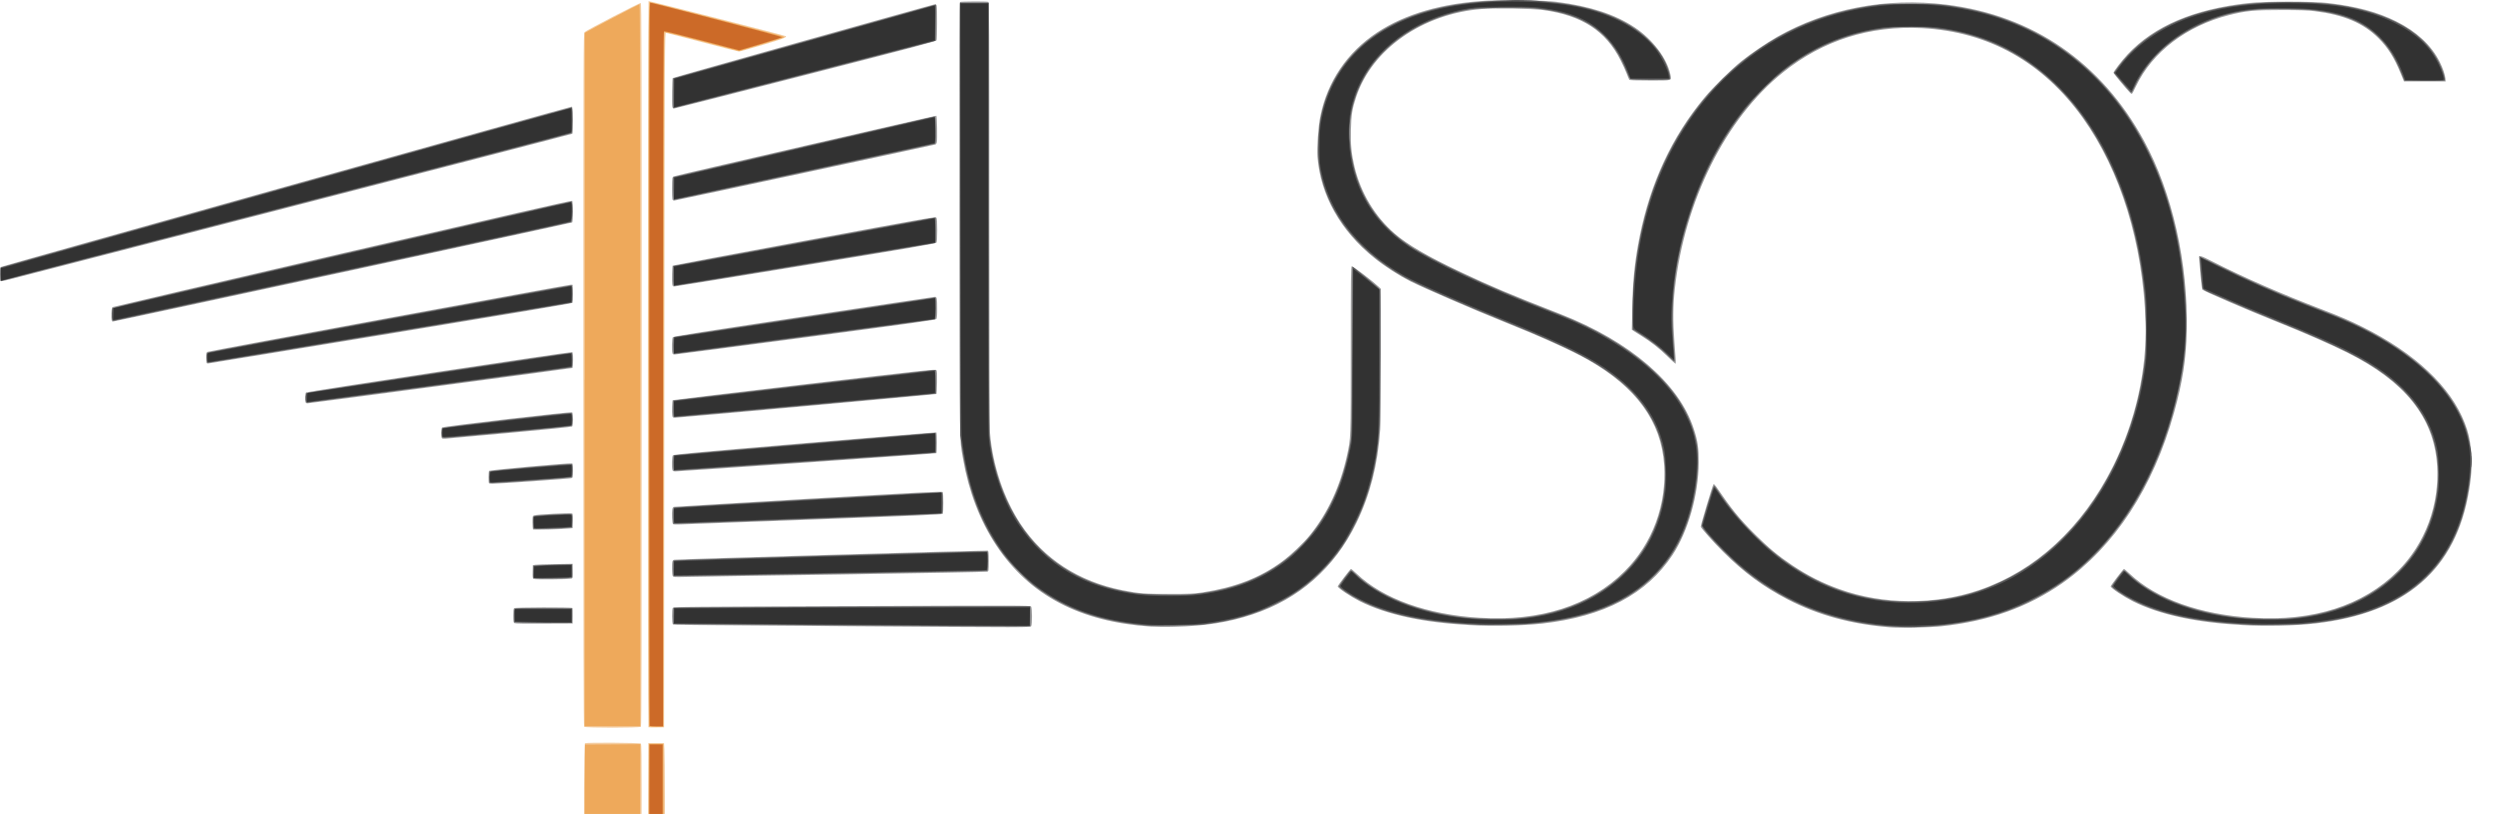 <?xml version="1.0" encoding="utf-8"?>
<!-- Generator: Adobe Illustrator 15.0.0, SVG Export Plug-In  -->
<!DOCTYPE svg PUBLIC "-//W3C//DTD SVG 1.1//EN" "http://www.w3.org/Graphics/SVG/1.1/DTD/svg11.dtd">
<svg version="1.1"
	 xmlns="http://www.w3.org/2000/svg" xmlns:xlink="http://www.w3.org/1999/xlink" xmlns:a="http://ns.adobe.com/AdobeSVGViewerExtensions/3.0/"
	 x="0px" y="0px" width="43px" height="14px" viewBox="0 0 43 14" enable-background="new 0 0 43 14" xml:space="preserve">
<defs>
</defs>
<path fill="#F4CEA3" d="M10.931,14.481c-0.115-0.012-0.87-0.137-0.878-0.145c-0.017-0.018-0.009-1.541,0.008-1.553
	c0.025-0.016,0.947-0.01,0.962,0.006c0.011,0.012,0.014,0.213,0.014,0.838c0,0.453-0.002,0.832-0.007,0.844
	C11.023,14.489,11.014,14.491,10.931,14.481L10.931,14.481z M11.15,14.475c-0.003-0.01-0.004-0.393-0.002-0.855l0.002-0.838h0.136
	h0.136l0.007,0.105c0.004,0.059,0.008,0.424,0.009,0.813c0.001,0.602-0.001,0.707-0.016,0.723c-0.016,0.016-0.121,0.045-0.222,0.061
	C11.169,14.489,11.153,14.485,11.15,14.475L11.15,14.475z M10.047,12.5c-0.011-0.01-0.014-1.354-0.014-5.972
	c0-5.659,0.001-5.958,0.021-5.976c0.042-0.037,0.949-0.508,0.967-0.5c0.015,0.005,0.017,0.741,0.017,6.22
	c0,4.817-0.002,6.218-0.014,6.228C11.003,12.522,10.068,12.522,10.047,12.5L10.047,12.5z M11.152,12.508
	c-0.013-0.014-0.01-12.481,0.003-12.489c0.011-0.006,2.351,0.591,2.363,0.603c0.021,0.021-0.059,0.05-0.396,0.15
	c-0.214,0.063-0.399,0.116-0.411,0.115c-0.013,0-0.294-0.071-0.627-0.159c-0.332-0.087-0.614-0.161-0.626-0.162
	c-0.024-0.004-0.024,0.004-0.03,5.97l-0.005,5.974l-0.131,0.002C11.219,12.514,11.157,12.512,11.152,12.508L11.152,12.508z"/>
<path fill="#EEA95B" d="M10.966,14.475c-0.016-0.006-0.215-0.039-0.443-0.076c-0.227-0.035-0.426-0.068-0.44-0.07l-0.027-0.008
	l0.003-0.758l0.003-0.758l0.476-0.002l0.476-0.004l-0.002,0.838c-0.003,0.553,0.001,0.842,0.008,0.844
	C11.043,14.491,10.996,14.487,10.966,14.475L10.966,14.475z M11.159,13.643l0.003-0.85h0.124h0.124l0.003,0.811l0.003,0.813
	l-0.039,0.012c-0.021,0.006-0.072,0.021-0.112,0.031c-0.04,0.01-0.082,0.021-0.091,0.025C11.158,14.491,11.157,14.395,11.159,13.643
	L11.159,13.643z M11.164,12.497c-0.004-0.006-0.008-2.811-0.008-6.234c0-5.921,0.001-6.227,0.02-6.227
	c0.03,0,2.288,0.582,2.301,0.593c0.006,0.005,0.008,0.013,0.004,0.016s-0.178,0.058-0.387,0.12l-0.381,0.114l-0.638-0.168
	c-0.388-0.102-0.642-0.164-0.649-0.157c-0.006,0.006-0.011,2.361-0.013,5.979l-0.003,5.966L11.291,12.5
	C11.226,12.502,11.168,12.5,11.164,12.497L11.164,12.497z M10.057,6.53V0.568l0.026-0.017c0.057-0.036,0.908-0.48,0.918-0.48
	c0.008,0,0.012,2.106,0.012,6.21v6.211h-0.479h-0.479V6.53L10.057,6.53z"/>
<path fill="#9E9E9F" d="M32.504,10.791c-0.663-0.054-1.231-0.208-1.757-0.481c-0.419-0.217-0.756-0.467-1.109-0.818
	c-0.163-0.162-0.371-0.396-0.385-0.432c-0.006-0.016,0.203-0.715,0.219-0.73c0.008-0.008,0.023,0.006,0.045,0.037
	c0.27,0.395,0.399,0.553,0.671,0.824c0.238,0.237,0.394,0.367,0.639,0.531c0.276,0.184,0.513,0.303,0.81,0.41
	c0.75,0.271,1.64,0.277,2.405,0.017c0.966-0.328,1.772-1.073,2.3-2.124c0.388-0.775,0.588-1.662,0.561-2.487
	c-0.043-1.349-0.43-2.601-1.08-3.51c-0.688-0.959-1.619-1.48-2.758-1.542c-0.902-0.048-1.711,0.208-2.402,0.764
	c-0.98,0.788-1.685,2.2-1.855,3.715c-0.033,0.29-0.035,0.563-0.008,0.919c0.029,0.367,0.029,0.37,0.015,0.37
	c-0.005,0-0.065-0.055-0.133-0.122c-0.136-0.135-0.292-0.257-0.453-0.356c-0.058-0.036-0.12-0.075-0.135-0.085l-0.028-0.021
	l0.008-0.373c0.008-0.476,0.043-0.813,0.127-1.23c0.186-0.922,0.556-1.714,1.111-2.383c0.152-0.183,0.464-0.49,0.643-0.634
	c0.162-0.13,0.43-0.311,0.614-0.417c0.854-0.485,1.875-0.68,2.903-0.554c1.49,0.182,2.67,0.994,3.406,2.343
	c0.49,0.898,0.76,2.1,0.736,3.273c-0.01,0.474-0.071,0.872-0.216,1.393c-0.358,1.293-1.025,2.313-1.926,2.944
	c-0.591,0.413-1.268,0.655-2.074,0.741C33.192,10.795,32.687,10.805,32.504,10.791L32.504,10.791z M14.542,10.771
	c-2.977-0.021-2.958-0.021-2.968-0.032c-0.018-0.018-0.02-0.26-0.002-0.283c0.015-0.02,0.163-0.021,3.082-0.032
	c2.89-0.011,3.068-0.011,3.082,0.009c0.019,0.025,0.021,0.302,0.002,0.335C17.723,10.795,17.76,10.795,14.542,10.771L14.542,10.771z
	 M19.794,10.778c-1.213-0.078-2.088-0.538-2.657-1.395c-0.283-0.425-0.479-0.936-0.575-1.496C16.5,7.526,16.505,7.813,16.5,3.777
	c-0.002-3.004-0.001-3.735,0.012-3.743c0.017-0.01,0.458-0.013,0.486-0.002c0.017,0.006,0.019,0.338,0.019,3.637
	c0,2.186,0.005,3.688,0.011,3.775c0.043,0.55,0.239,1.136,0.526,1.569C17.952,9.61,18.55,10,19.304,10.151
	c0.283,0.057,0.395,0.066,0.809,0.064c0.35,0,0.417-0.003,0.567-0.025c0.572-0.09,0.998-0.255,1.378-0.537
	c0.148-0.11,0.364-0.314,0.475-0.453c0.302-0.373,0.517-0.836,0.634-1.364c0.068-0.309,0.066-0.265,0.066-1.819
	c0-1.261,0.002-1.432,0.018-1.438c0.017-0.006,0.359,0.255,0.465,0.354l0.037,0.036v1.123c0,0.626-0.005,1.2-0.012,1.295
	C23.699,7.995,23.565,8.517,23.328,9c-0.38,0.773-0.981,1.302-1.789,1.57c-0.404,0.135-0.819,0.2-1.337,0.211
	C20.065,10.786,19.882,10.784,19.794,10.778L19.794,10.778z M25.271,10.752c-0.8-0.043-1.425-0.182-1.879-0.408
	c-0.164-0.083-0.384-0.23-0.384-0.258c0-0.016,0.217-0.301,0.229-0.301c0.006,0,0.049,0.036,0.096,0.08
	c0.459,0.435,1.21,0.704,2.116,0.76c1.046,0.064,1.901-0.21,2.493-0.799c0.479-0.476,0.729-1.15,0.68-1.84
	c-0.053-0.739-0.478-1.324-1.306-1.796c-0.28-0.16-0.824-0.406-1.454-0.657c-0.481-0.192-1.366-0.576-1.597-0.691
	c-0.202-0.102-0.446-0.259-0.626-0.404c-0.583-0.466-0.929-1.082-0.98-1.743c-0.011-0.155,0.014-0.521,0.049-0.691
	c0.121-0.602,0.463-1.106,0.98-1.447c0.484-0.319,1.119-0.503,1.885-0.545c0.306-0.017,0.997-0.006,1.193,0.019
	c0.582,0.074,1.012,0.214,1.352,0.441c0.307,0.204,0.555,0.532,0.613,0.811c0.022,0.109,0.046,0.102-0.35,0.102
	c-0.264,0-0.35-0.003-0.359-0.014c-0.006-0.009-0.026-0.055-0.044-0.104c-0.019-0.049-0.064-0.151-0.104-0.228
	c-0.257-0.509-0.663-0.773-1.333-0.866c-0.184-0.026-0.834-0.037-1.056-0.018c-1.019,0.085-1.884,0.69-2.158,1.511
	c-0.068,0.203-0.085,0.307-0.091,0.564c-0.007,0.262,0.01,0.421,0.063,0.644c0.109,0.447,0.351,0.848,0.687,1.141
	c0.22,0.19,0.563,0.392,1.138,0.663c0.523,0.247,0.807,0.368,1.715,0.723c1.2,0.471,2.043,1.196,2.295,1.976
	c0.068,0.206,0.086,0.329,0.085,0.579c-0.003,0.552-0.181,1.18-0.451,1.59c-0.445,0.674-1.175,1.059-2.243,1.181
	C26.173,10.764,25.676,10.776,25.271,10.752L25.271,10.752z M38.566,10.752c-0.8-0.043-1.425-0.182-1.879-0.408
	c-0.164-0.083-0.384-0.23-0.384-0.258c0-0.016,0.217-0.301,0.229-0.301c0.006,0,0.049,0.036,0.096,0.08
	c0.459,0.435,1.21,0.704,2.115,0.76c1.047,0.064,1.902-0.21,2.494-0.799c0.479-0.475,0.729-1.152,0.68-1.837
	c-0.058-0.812-0.553-1.429-1.543-1.924c-0.273-0.137-0.752-0.347-1.189-0.521c-0.514-0.205-1.285-0.538-1.305-0.563
	c-0.006-0.01-0.021-0.127-0.033-0.262c-0.01-0.135-0.021-0.261-0.025-0.278c-0.013-0.061,0.023-0.052,0.241,0.06
	c0.53,0.271,1.179,0.554,1.882,0.823c0.321,0.124,0.465,0.186,0.696,0.301c0.901,0.451,1.513,1.027,1.754,1.651
	c0.062,0.158,0.089,0.275,0.108,0.465c0.021,0.195,0.012,0.42-0.032,0.684c-0.222,1.367-1.091,2.121-2.651,2.3
	C39.468,10.764,38.971,10.776,38.566,10.752L38.566,10.752z M8.848,10.719c-0.017-0.012-0.021-0.031-0.021-0.129
	c0-0.082,0.004-0.12,0.016-0.13c0.019-0.016,0.986-0.019,1.002-0.003c0.006,0.005,0.009,0.068,0.007,0.139L9.85,10.725l-0.49,0.002
	C9.042,10.729,8.861,10.727,8.848,10.719L8.848,10.719z M9.174,9.957C9.162,9.948,9.158,9.917,9.161,9.833l0.003-0.111l0.04-0.008
	c0.021-0.004,0.175-0.01,0.342-0.012L9.85,9.697l0.003,0.12C9.856,9.923,9.854,9.94,9.835,9.95C9.805,9.965,9.195,9.972,9.174,9.957
	L9.174,9.957z M11.571,9.906c-0.014-0.026-0.018-0.202-0.006-0.247c0.004-0.016,0.019-0.029,0.033-0.032
	c0.045-0.01,5.368-0.163,5.389-0.157c0.017,0.008,0.02,0.032,0.02,0.181c0,0.167-0.001,0.172-0.026,0.183
	c-0.015,0.005-1.136,0.026-2.491,0.047c-1.355,0.02-2.563,0.039-2.685,0.043C11.59,9.93,11.583,9.928,11.571,9.906L11.571,9.906z
	 M9.167,9.106C9.163,9.1,9.158,9.045,9.158,8.986c0-0.104,0.002-0.112,0.027-0.122c0.044-0.018,0.639-0.047,0.657-0.033
	c0.011,0.01,0.014,0.047,0.011,0.133L9.85,9.083L9.796,9.089C9.71,9.102,9.177,9.116,9.167,9.106L9.167,9.106z M11.579,9.016
	c-0.01-0.006-0.017-0.045-0.02-0.111c-0.005-0.123,0.004-0.18,0.031-0.188c0.012-0.002,1.054-0.065,2.317-0.139
	c1.973-0.113,2.298-0.13,2.307-0.115c0.014,0.021,0.014,0.354,0.001,0.375c-0.008,0.013-0.438,0.032-2.201,0.097
	c-1.206,0.044-2.243,0.083-2.306,0.085C11.646,9.023,11.588,9.022,11.579,9.016L11.579,9.016z M8.41,8.312
	C8.399,8.301,8.4,8.116,8.412,8.098C8.423,8.083,9.807,7.958,9.839,7.97c0.014,0.005,0.017,0.034,0.017,0.126
	c0,0.111-0.002,0.119-0.027,0.129c-0.024,0.01-1.255,0.096-1.363,0.096C8.439,8.321,8.415,8.317,8.41,8.312L8.41,8.312z
	 M11.565,8.081c-0.014-0.049-0.008-0.228,0.008-0.248c0.012-0.017,0.333-0.047,2.268-0.211c1.24-0.105,2.258-0.188,2.264-0.184
	c0.012,0.012,0.012,0.346,0,0.357c-0.008,0.008-4.367,0.311-4.483,0.313C11.581,8.108,11.571,8.103,11.565,8.081L11.565,8.081z
	 M7.601,7.539C7.581,7.517,7.583,7.37,7.604,7.352c0.026-0.021,2.218-0.275,2.237-0.26c0.021,0.02,0.021,0.227-0.001,0.245
	C9.831,7.345,9.377,7.391,8.768,7.446C8.187,7.498,7.689,7.543,7.663,7.546C7.634,7.549,7.611,7.547,7.601,7.539L7.601,7.539z
	 M11.563,7.145c-0.01-0.051-0.003-0.25,0.009-0.262c0.005-0.004,1.024-0.127,2.264-0.273c2.125-0.249,2.255-0.262,2.27-0.243
	c0.011,0.015,0.014,0.068,0.011,0.212c-0.001,0.104-0.007,0.194-0.011,0.198c-0.008,0.008-4.398,0.406-4.485,0.408
	C11.573,7.186,11.57,7.184,11.563,7.145L11.563,7.145z M5.254,6.918C5.24,6.881,5.246,6.764,5.264,6.75
	c0.02-0.017,4.55-0.704,4.575-0.694c0.014,0.005,0.018,0.032,0.018,0.136c0,0.082-0.004,0.132-0.013,0.138
	C9.83,6.337,5.335,6.938,5.287,6.938C5.272,6.938,5.258,6.93,5.254,6.918L5.254,6.918z M3.553,6.245
	C3.549,6.24,3.545,6.197,3.545,6.149c0-0.079,0.002-0.087,0.026-0.098C3.613,6.034,9.788,4.892,9.82,4.896L9.85,4.899l0.003,0.148
	c0.002,0.081-0.001,0.154-0.007,0.162C9.84,5.219,8.734,5.406,6.717,5.738C5.002,6.021,3.589,6.252,3.58,6.252
	C3.569,6.252,3.558,6.249,3.553,6.245L3.553,6.245z M11.565,6.072C11.551,6.021,11.557,5.82,11.573,5.8
	c0.011-0.015,0.479-0.089,2.248-0.357c1.229-0.186,2.245-0.338,2.259-0.338c0.035,0,0.039,0.026,0.039,0.208
	c0.001,0.105-0.004,0.161-0.014,0.174c-0.012,0.017-0.386,0.069-2.243,0.316c-1.225,0.162-2.241,0.295-2.258,0.295
	C11.581,6.098,11.57,6.091,11.565,6.072L11.565,6.072z M1.92,5.504C1.916,5.49,1.915,5.436,1.917,5.385
	C1.92,5.317,1.925,5.289,1.938,5.281c0.01-0.005,1.789-0.422,3.952-0.925c2.843-0.66,3.939-0.911,3.95-0.902
	c0.021,0.018,0.021,0.356,0,0.373c-0.013,0.01-7.866,1.704-7.9,1.704C1.933,5.531,1.923,5.52,1.92,5.504L1.92,5.504z M11.563,4.888
	c-0.009-0.049-0.003-0.309,0.008-0.32c0.004-0.004,1.023-0.197,2.264-0.427c2.087-0.387,2.257-0.417,2.27-0.398
	c0.011,0.014,0.015,0.078,0.015,0.216c0,0.139-0.004,0.202-0.015,0.216c-0.012,0.015-0.477,0.096-2.242,0.386
	c-1.226,0.201-2.242,0.366-2.26,0.366C11.575,4.928,11.569,4.922,11.563,4.888L11.563,4.888z M0.015,4.837
	C0.004,4.833,0,4.799,0,4.716c0-0.107,0.001-0.115,0.026-0.128c0.044-0.021,9.784-2.757,9.805-2.753
	c0.017,0.002,0.02,0.033,0.022,0.229c0.003,0.171,0,0.229-0.011,0.238c-0.009,0.006-2.15,0.563-4.761,1.236
	C2.472,4.211,0.268,4.78,0.184,4.802C0.098,4.825,0.023,4.839,0.015,4.837L0.015,4.837z M11.565,3.425
	c-0.009-0.034-0.009-0.326,0-0.36c0.003-0.014,0.013-0.028,0.021-0.031c0.053-0.021,4.512-1.049,4.519-1.043
	c0.012,0.011,0.019,0.401,0.009,0.452c-0.003,0.021-0.016,0.041-0.026,0.044c-0.045,0.014-4.472,0.964-4.492,0.964
	C11.582,3.452,11.569,3.44,11.565,3.425L11.565,3.425z M11.563,1.83c-0.009-0.05-0.002-0.478,0.008-0.487
	c0.011-0.011,4.488-1.271,4.514-1.271c0.011,0,0.023,0.012,0.026,0.026c0.011,0.039,0.008,0.566-0.002,0.594
	c-0.008,0.019-0.352,0.111-2.254,0.599c-1.234,0.317-2.253,0.577-2.265,0.577C11.577,1.868,11.568,1.855,11.563,1.83L11.563,1.83z
	 M36.64,1.599c-0.066-0.066-0.289-0.334-0.288-0.347c0-0.025,0.143-0.21,0.242-0.316c0.462-0.492,1.144-0.781,2.085-0.884
	c0.281-0.031,1.108-0.031,1.365,0c0.496,0.059,0.844,0.153,1.17,0.315c0.352,0.175,0.607,0.412,0.75,0.697
	c0.055,0.108,0.094,0.226,0.099,0.29l0.003,0.047h-0.36h-0.358l-0.056-0.136c-0.11-0.271-0.222-0.448-0.384-0.609
	c-0.262-0.26-0.594-0.4-1.094-0.463c-0.122-0.015-0.256-0.02-0.573-0.02c-0.476,0-0.606,0.013-0.899,0.087
	c-0.734,0.186-1.32,0.635-1.602,1.222c-0.032,0.068-0.063,0.127-0.069,0.13C36.665,1.617,36.651,1.611,36.64,1.599L36.64,1.599z"/>
<path fill="#CC6A28" d="M11.17,13.635l0.003-0.83h0.112h0.112v0.803v0.805l-0.095,0.025c-0.051,0.014-0.104,0.025-0.115,0.025
	C11.168,14.465,11.167,14.42,11.17,13.635L11.17,13.635z M11.176,12.485c-0.004-0.006-0.008-2.805-0.008-6.223
	c0-4.963,0.003-6.214,0.015-6.215c0.036,0,2.277,0.585,2.269,0.593c-0.005,0.004-0.173,0.057-0.374,0.117l-0.364,0.108l-0.636-0.167
	c-0.35-0.093-0.646-0.165-0.655-0.161c-0.016,0.006-0.018,0.623-0.018,5.981v5.975h-0.111C11.233,12.493,11.18,12.489,11.176,12.485
	L11.176,12.485z"/>
<path fill="#575758" d="M32.563,10.777c-0.818-0.045-1.574-0.292-2.223-0.724c-0.256-0.172-0.447-0.33-0.697-0.58
	c-0.23-0.23-0.371-0.396-0.371-0.434c0.001-0.043,0.194-0.676,0.209-0.68c0.006-0.004,0.04,0.038,0.074,0.092
	c0.328,0.498,0.805,0.982,1.272,1.29c0.66,0.435,1.344,0.63,2.132,0.607c0.572-0.017,1.02-0.124,1.518-0.368
	c0.8-0.392,1.461-1.089,1.905-2.011c0.272-0.565,0.438-1.145,0.515-1.795c0.023-0.197,0.02-0.847-0.007-1.105
	c-0.087-0.868-0.288-1.616-0.622-2.31c-0.613-1.279-1.59-2.061-2.807-2.25c-0.979-0.151-1.9,0.061-2.66,0.611
	c-0.76,0.553-1.375,1.459-1.728,2.544c-0.261,0.799-0.349,1.485-0.289,2.251c0.013,0.162,0.021,0.299,0.019,0.303
	s-0.049-0.036-0.102-0.089c-0.152-0.152-0.329-0.286-0.578-0.439l-0.039-0.024L28.081,5.46c-0.014-0.747,0.128-1.589,0.38-2.269
	c0.352-0.951,0.95-1.747,1.729-2.302c0.618-0.439,1.33-0.708,2.143-0.808c0.08-0.01,0.269-0.015,0.531-0.015
	c0.436,0,0.561,0.011,0.898,0.072c1.26,0.23,2.295,0.952,2.973,2.071c0.445,0.736,0.723,1.616,0.826,2.613
	c0.082,0.797,0.046,1.354-0.136,2.089c-0.321,1.303-0.976,2.369-1.862,3.033c-0.242,0.182-0.545,0.356-0.832,0.48
	c-0.458,0.199-1.023,0.322-1.619,0.354C32.86,10.792,32.81,10.792,32.563,10.777L32.563,10.777z M14.341,10.754
	c-1.515-0.012-2.755-0.021-2.757-0.021c-0.001-0.001-0.001-0.064,0-0.141l0.003-0.139l1.223-0.008
	c0.673-0.004,2.053-0.01,3.066-0.012l1.844-0.004v0.17v0.172l-0.313,0.002C17.235,10.774,15.855,10.766,14.341,10.754L14.341,10.754
	z M19.723,10.759c-0.8-0.071-1.386-0.275-1.907-0.665c-0.162-0.121-0.427-0.39-0.559-0.564c-0.377-0.504-0.603-1.093-0.715-1.865
	l-0.026-0.178l-0.003-3.72l-0.003-3.719h0.248h0.249V3.71c0,2.498,0.003,3.7,0.012,3.784c0.092,0.905,0.503,1.699,1.117,2.161
	c0.39,0.294,0.836,0.469,1.399,0.55c0.182,0.026,0.765,0.037,0.968,0.018c0.792-0.074,1.415-0.353,1.893-0.848
	c0.43-0.445,0.709-1.04,0.834-1.775c0.019-0.113,0.021-0.26,0.027-1.57l0.006-1.444l0.232,0.186c0.128,0.103,0.235,0.197,0.24,0.21
	c0.01,0.04,0.006,2.099-0.006,2.325c-0.033,0.63-0.164,1.169-0.4,1.658c-0.167,0.345-0.33,0.583-0.574,0.831
	c-0.25,0.258-0.49,0.432-0.816,0.593c-0.365,0.181-0.739,0.287-1.231,0.351C20.575,10.756,19.854,10.771,19.723,10.759
	L19.723,10.759z M25.467,10.749c-0.974-0.047-1.581-0.172-2.091-0.432c-0.155-0.078-0.344-0.207-0.344-0.232
	c0-0.018,0.184-0.268,0.203-0.273c0.007-0.003,0.039,0.021,0.073,0.055c0.411,0.398,1.102,0.672,1.916,0.759
	c0.2,0.021,0.671,0.028,0.858,0.013c0.89-0.074,1.61-0.432,2.074-1.029c0.457-0.585,0.61-1.437,0.383-2.117
	c-0.105-0.314-0.329-0.642-0.601-0.879c-0.417-0.365-0.89-0.614-2.07-1.092c-0.724-0.292-1.498-0.633-1.707-0.751
	c-0.88-0.492-1.41-1.22-1.483-2.039c-0.014-0.16,0-0.482,0.029-0.649c0.039-0.234,0.112-0.456,0.218-0.66
	c0.393-0.76,1.183-1.23,2.299-1.367c0.39-0.048,0.963-0.068,1.206-0.043c0.071,0.008,0.209,0.022,0.307,0.032
	c0.699,0.072,1.256,0.292,1.604,0.628c0.17,0.165,0.271,0.309,0.336,0.481c0.043,0.119,0.059,0.196,0.039,0.208
	c-0.027,0.017-0.652,0.013-0.674-0.004c-0.012-0.008-0.034-0.054-0.052-0.103c-0.019-0.049-0.06-0.142-0.093-0.208
	c-0.279-0.563-0.74-0.837-1.518-0.905c-0.225-0.02-0.94-0.008-1.096,0.018c-0.742,0.122-1.381,0.503-1.739,1.037
	c-0.236,0.354-0.354,0.771-0.331,1.18c0.048,0.811,0.389,1.423,1.029,1.85c0.393,0.26,1.4,0.729,2.364,1.099
	c0.356,0.138,0.476,0.188,0.698,0.296c0.707,0.346,1.27,0.801,1.58,1.275c0.141,0.217,0.24,0.454,0.293,0.704
	c0.07,0.329,0.007,0.902-0.15,1.363c-0.125,0.367-0.294,0.646-0.547,0.91c-0.488,0.503-1.173,0.773-2.174,0.857
	C26.151,10.745,25.616,10.754,25.467,10.749L25.467,10.749z M38.762,10.749c-0.974-0.047-1.581-0.172-2.091-0.432
	c-0.155-0.078-0.344-0.207-0.344-0.232c0-0.018,0.184-0.268,0.203-0.273c0.007-0.003,0.039,0.021,0.073,0.055
	c0.411,0.398,1.102,0.672,1.916,0.759c0.2,0.021,0.671,0.028,0.858,0.013c0.89-0.074,1.61-0.432,2.074-1.029
	c0.457-0.585,0.61-1.437,0.383-2.117c-0.105-0.314-0.329-0.642-0.601-0.879c-0.417-0.365-0.891-0.615-2.07-1.092
	c-0.372-0.151-0.595-0.245-1.163-0.492c-0.066-0.029-0.107-0.054-0.113-0.069c-0.011-0.029-0.055-0.536-0.047-0.543
	c0.004-0.002,0.141,0.063,0.307,0.146c0.48,0.238,0.999,0.469,1.513,0.669c0.146,0.058,0.353,0.138,0.46,0.18
	c0.936,0.367,1.683,0.907,2.059,1.486c0.091,0.14,0.164,0.28,0.215,0.42c0.037,0.099,0.055,0.172,0.104,0.407
	c0.033,0.156-0.006,0.576-0.086,0.927c-0.17,0.751-0.573,1.307-1.197,1.652c-0.424,0.235-0.943,0.373-1.611,0.429
	C39.446,10.745,38.911,10.754,38.762,10.749L38.762,10.749z M8.97,10.708l-0.125-0.006l-0.003-0.107
	c-0.002-0.081,0.001-0.111,0.013-0.121c0.013-0.011,0.146-0.014,0.5-0.011l0.483,0.003v0.124v0.124l-0.373,0.001
	C9.261,10.714,9.038,10.711,8.97,10.708L8.97,10.708z M9.175,9.935C9.172,9.926,9.171,9.877,9.172,9.827l0.004-0.095l0.083-0.007
	C9.305,9.721,9.454,9.716,9.59,9.713l0.249-0.004v0.111v0.112L9.773,9.942C9.737,9.945,9.59,9.95,9.445,9.95
	C9.234,9.952,9.181,9.948,9.175,9.935L9.175,9.935z M11.586,9.905c-0.002-0.002-0.004-0.063-0.004-0.133V9.645l0.038-0.006
	c0.066-0.01,5.351-0.162,5.362-0.154C17,9.496,16.997,9.805,16.98,9.817c-0.008,0.005-1.113,0.025-2.455,0.047
	C11.417,9.913,11.592,9.911,11.586,9.905L11.586,9.905z M9.179,9.093C9.174,9.088,9.171,9.04,9.171,8.986
	c0-0.093,0.001-0.099,0.026-0.108C9.232,8.864,9.8,8.834,9.826,8.844C9.842,8.85,9.844,8.869,9.842,8.961L9.838,9.071L9.738,9.079
	C9.547,9.092,9.188,9.102,9.179,9.093L9.179,9.093z M11.582,8.87c0-0.131,0.001-0.136,0.026-0.141
	c0.014-0.003,1.052-0.064,2.307-0.137c1.838-0.105,2.281-0.129,2.289-0.116c0.013,0.02,0.013,0.329,0,0.349
	c-0.007,0.012-0.547,0.035-2.247,0.098c-1.231,0.046-2.269,0.083-2.307,0.083h-0.068V8.87L11.582,8.87z M8.422,8.301
	c-0.011-0.012-0.01-0.172,0.001-0.19c0.009-0.015,1.392-0.138,1.411-0.126C9.85,7.995,9.846,8.2,9.831,8.208
	C9.819,8.216,8.564,8.307,8.466,8.307C8.447,8.309,8.426,8.305,8.422,8.301L8.422,8.301z M11.582,7.965
	c0-0.094,0.003-0.132,0.014-0.135c0.012-0.005,4.462-0.385,4.491-0.385c0.005,0,0.009,0.076,0.009,0.17v0.17l-0.08,0.008
	c-0.072,0.006-4.397,0.303-4.423,0.303C11.586,8.096,11.582,8.04,11.582,7.965L11.582,7.965z M7.606,7.52
	c-0.011-0.01-0.01-0.136,0.001-0.153C7.621,7.348,9.809,7.09,9.829,7.106c0.01,0.008,0.015,0.045,0.015,0.109
	c0,0.063-0.005,0.102-0.015,0.109C9.817,7.335,7.747,7.529,7.651,7.529C7.631,7.529,7.611,7.526,7.606,7.52L7.606,7.52z
	 M11.582,7.032V6.891l0.038-0.006c0.041-0.008,4.374-0.513,4.434-0.518l0.036-0.003l0.003,0.203l0.004,0.202l-0.063,0.007
	c-0.094,0.011-4.4,0.398-4.428,0.398C11.583,7.174,11.582,7.168,11.582,7.032L11.582,7.032z M5.266,6.907
	C5.252,6.873,5.258,6.775,5.274,6.762C5.293,6.747,9.818,6.06,9.833,6.07c0.014,0.009,0.014,0.238,0,0.247
	C9.824,6.322,5.314,6.925,5.281,6.926C5.276,6.926,5.27,6.917,5.266,6.907L5.266,6.907z M3.565,6.232
	C3.56,6.229,3.557,6.19,3.557,6.149c0-0.066,0.003-0.076,0.027-0.086C3.627,6.045,9.81,4.902,9.828,4.91
	c0.013,0.005,0.017,0.037,0.017,0.148c0,0.078-0.005,0.145-0.011,0.148C9.826,5.21,3.598,6.24,3.576,6.24
	C3.575,6.24,3.569,6.236,3.565,6.232L3.565,6.232z M11.582,5.945c0-0.104,0.003-0.144,0.014-0.148
	c0.015-0.005,4.469-0.679,4.488-0.679c0.019,0,0.015,0.365-0.003,0.373c-0.015,0.006-4.456,0.596-4.484,0.596
	C11.585,6.086,11.582,6.054,11.582,5.945L11.582,5.945z M1.934,5.501C1.92,5.465,1.925,5.31,1.941,5.298
	c0.023-0.019,7.864-1.838,7.886-1.83c0.026,0.01,0.021,0.336-0.006,0.352c-0.01,0.005-1.774,0.387-3.922,0.849
	S1.982,5.511,1.968,5.515C1.95,5.52,1.939,5.515,1.934,5.501L1.934,5.501z M11.582,4.747V4.576l0.032-0.006
	c0.056-0.013,4.416-0.82,4.447-0.824l0.029-0.004l0.003,0.216c0.003,0.167,0,0.217-0.011,0.221c-0.02,0.007-4.459,0.738-4.483,0.738
	C11.584,4.917,11.582,4.888,11.582,4.747L11.582,4.747z M0.011,4.717V4.603l4.905-1.38c2.698-0.759,4.91-1.376,4.917-1.373
	c0.018,0.011,0.015,0.425-0.004,0.44c-0.008,0.006-2.142,0.56-4.742,1.231s-4.806,1.24-4.901,1.266L0.011,4.833V4.717L0.011,4.717z
	 M11.582,3.245V3.05l0.044-0.012c0.064-0.017,4.412-1.027,4.44-1.032c0.022-0.003,0.023,0.004,0.026,0.229
	c0.003,0.214,0.002,0.233-0.018,0.239c-0.029,0.009-4.471,0.964-4.483,0.964C11.586,3.439,11.582,3.353,11.582,3.245L11.582,3.245z
	 M11.582,1.604V1.349l0.038-0.011c0.047-0.015,4.397-1.237,4.444-1.249l0.032-0.008l-0.003,0.31l-0.003,0.311l-2.221,0.571
	c-1.222,0.314-2.236,0.574-2.255,0.578l-0.032,0.007V1.604L11.582,1.604z M36.574,1.504c-0.042-0.051-0.108-0.127-0.146-0.171
	l-0.067-0.08l0.069-0.097c0.038-0.052,0.114-0.144,0.169-0.203c0.605-0.643,1.564-0.943,2.926-0.915
	c0.461,0.01,0.782,0.048,1.111,0.133c0.659,0.169,1.104,0.476,1.317,0.909c0.059,0.118,0.112,0.287,0.095,0.305
	c-0.004,0.005-0.162,0.007-0.35,0.006l-0.341-0.003l-0.055-0.136c-0.108-0.267-0.22-0.446-0.378-0.603
	c-0.268-0.268-0.602-0.409-1.123-0.473c-0.158-0.02-0.763-0.029-0.957-0.014c-0.403,0.031-0.705,0.113-1.059,0.286
	c-0.492,0.241-0.854,0.593-1.066,1.037c-0.027,0.06-0.055,0.109-0.06,0.109S36.618,1.554,36.574,1.504L36.574,1.504z"/>
<path fill="#323232" d="M14.684,10.743c-1.567-0.012-2.903-0.021-2.97-0.022l-0.121-0.001l0.003-0.127l0.003-0.127l1.625-0.008
	c0.893-0.003,2.27-0.008,3.058-0.008l1.433-0.002l-0.002,0.156l-0.004,0.156l-0.088,0.002C17.571,10.762,16.25,10.754,14.684,10.743
	L14.684,10.743z M32.464,10.754c-1.018-0.09-1.858-0.443-2.602-1.096c-0.225-0.197-0.586-0.59-0.574-0.623
	c0.002-0.006,0.046-0.154,0.098-0.328c0.051-0.174,0.096-0.316,0.1-0.316s0.049,0.061,0.1,0.136
	c0.157,0.231,0.334,0.441,0.573,0.681c0.255,0.254,0.407,0.382,0.657,0.548c0.271,0.181,0.498,0.296,0.791,0.402
	c0.86,0.312,1.875,0.28,2.724-0.083c0.956-0.409,1.771-1.303,2.222-2.438c0.17-0.429,0.277-0.839,0.346-1.311
	c0.023-0.168,0.027-0.232,0.027-0.653c0-0.488-0.007-0.592-0.061-0.969c-0.102-0.715-0.293-1.363-0.577-1.956
	c-0.454-0.947-1.155-1.664-1.969-2.013c-0.27-0.115-0.579-0.201-0.909-0.253c-0.138-0.021-0.214-0.025-0.538-0.025
	c-0.251,0-0.415,0.005-0.485,0.015c-0.672,0.097-1.221,0.332-1.736,0.742c-0.164,0.13-0.501,0.468-0.635,0.634
	c-0.43,0.539-0.73,1.11-0.965,1.831c-0.167,0.513-0.268,1.039-0.299,1.57c-0.012,0.197-0.012,0.273,0.006,0.514
	c0.011,0.156,0.023,0.314,0.027,0.354l0.008,0.071l-0.115-0.109c-0.137-0.128-0.291-0.248-0.438-0.338
	c-0.157-0.096-0.147-0.082-0.147-0.229c0-0.185,0.021-0.572,0.042-0.783c0.155-1.587,0.866-2.934,1.984-3.762
	c1.052-0.779,2.386-1.063,3.724-0.794c1.219,0.245,2.216,0.954,2.875,2.043c0.527,0.87,0.808,1.889,0.864,3.133
	c0.022,0.468-0.017,0.874-0.13,1.385c-0.256,1.15-0.782,2.157-1.484,2.84c-0.34,0.33-0.645,0.543-1.083,0.756
	c-0.437,0.213-0.886,0.34-1.418,0.403C33.231,10.76,32.671,10.772,32.464,10.754L32.464,10.754z M19.747,10.743
	c-0.633-0.049-1.154-0.197-1.602-0.455c-0.523-0.301-0.903-0.713-1.191-1.29c-0.209-0.419-0.335-0.865-0.407-1.438
	c-0.017-0.139-0.02-0.516-0.023-3.828L16.52,0.06h0.237h0.237l0,3.708c0,3.612,0,3.712,0.023,3.87c0.071,0.5,0.263,1.03,0.503,1.386
	c0.473,0.703,1.129,1.086,2.067,1.207c0.231,0.03,0.818,0.03,1.04,0c0.639-0.087,1.125-0.282,1.537-0.614
	c0.137-0.109,0.365-0.35,0.472-0.49c0.295-0.398,0.488-0.865,0.6-1.449c0.027-0.143,0.027-0.143,0.033-1.599l0.006-1.456
	l0.223,0.177l0.221,0.177v1.155c0,1.25-0.005,1.386-0.065,1.737c-0.039,0.225-0.12,0.54-0.188,0.73
	c-0.072,0.206-0.254,0.57-0.369,0.744c-0.239,0.364-0.531,0.651-0.887,0.877c-0.13,0.082-0.445,0.236-0.595,0.291
	c-0.268,0.099-0.63,0.18-0.968,0.215C20.439,10.747,19.935,10.756,19.747,10.743L19.747,10.743z M25.224,10.717
	c-0.943-0.057-1.652-0.252-2.106-0.581c-0.037-0.026-0.061-0.052-0.057-0.062c0.01-0.025,0.173-0.242,0.183-0.242
	c0.005,0,0.027,0.02,0.051,0.043c0.164,0.173,0.492,0.378,0.797,0.498c0.433,0.172,0.869,0.26,1.426,0.287
	c0.877,0.043,1.616-0.151,2.177-0.572c0.552-0.414,0.874-0.979,0.954-1.666c0.02-0.17,0.006-0.55-0.023-0.695
	c-0.105-0.512-0.391-0.932-0.885-1.303c-0.363-0.273-0.836-0.508-1.848-0.917c-0.732-0.296-1.516-0.641-1.729-0.761
	c-0.297-0.167-0.54-0.348-0.757-0.567c-0.352-0.353-0.579-0.763-0.678-1.223C22.7,2.82,22.696,2.784,22.696,2.542
	c0-0.294,0.014-0.416,0.066-0.631c0.137-0.542,0.455-0.994,0.924-1.309c0.611-0.409,1.439-0.598,2.52-0.573
	c0.705,0.017,1.229,0.123,1.66,0.339c0.254,0.127,0.475,0.299,0.607,0.473c0.108,0.141,0.23,0.395,0.23,0.481l0.002,0.027h-0.33
	h-0.329l-0.039-0.103c-0.097-0.257-0.229-0.468-0.401-0.642c-0.266-0.265-0.58-0.4-1.094-0.469c-0.123-0.016-0.241-0.021-0.604-0.02
	c-0.488,0-0.626,0.012-0.896,0.082c-0.836,0.212-1.483,0.761-1.715,1.454c-0.066,0.197-0.088,0.327-0.097,0.561
	c-0.027,0.849,0.337,1.569,1.024,2.026c0.407,0.271,1.377,0.723,2.357,1.099c0.484,0.186,0.756,0.312,1.064,0.492
	c0.67,0.392,1.11,0.819,1.354,1.316c0.088,0.177,0.137,0.325,0.167,0.509c0.044,0.257,0.017,0.639-0.074,1.016
	c-0.163,0.674-0.499,1.174-1.018,1.516c-0.463,0.305-1.076,0.481-1.851,0.535C26.021,10.733,25.458,10.733,25.224,10.717
	L25.224,10.717z M38.519,10.717c-0.943-0.057-1.652-0.252-2.106-0.581c-0.038-0.026-0.061-0.052-0.058-0.062
	c0.01-0.025,0.174-0.242,0.184-0.242c0.005,0,0.027,0.02,0.051,0.043c0.164,0.173,0.492,0.378,0.797,0.498
	c0.433,0.172,0.869,0.26,1.426,0.287c0.877,0.043,1.616-0.151,2.177-0.572c0.552-0.414,0.874-0.979,0.954-1.666
	c0.02-0.17,0.006-0.55-0.023-0.695c-0.105-0.512-0.391-0.932-0.885-1.303c-0.363-0.273-0.836-0.508-1.848-0.917
	c-0.405-0.164-0.732-0.302-1.116-0.472c-0.091-0.04-0.166-0.074-0.167-0.075c-0.002,0-0.01-0.103-0.021-0.227
	c-0.01-0.124-0.021-0.24-0.024-0.261l-0.006-0.036l0.287,0.143c0.466,0.232,0.989,0.463,1.497,0.663
	c0.146,0.057,0.354,0.137,0.46,0.179c0.938,0.368,1.666,0.887,2.052,1.463c0.162,0.241,0.27,0.507,0.315,0.769
	c0.044,0.257,0.017,0.639-0.074,1.016c-0.163,0.674-0.499,1.174-1.018,1.516c-0.463,0.305-1.076,0.481-1.851,0.535
	C39.316,10.733,38.753,10.733,38.519,10.717L38.519,10.717z M9.135,10.696L8.857,10.69v-0.107v-0.105h0.485h0.485v0.112v0.112H9.619
	C9.506,10.702,9.288,10.7,9.135,10.696L9.135,10.696z M9.185,9.842l0.003-0.098l0.118-0.008c0.066-0.004,0.209-0.01,0.319-0.012
	l0.201-0.004v0.1v0.102L9.69,9.928c-0.074,0.004-0.22,0.009-0.322,0.01L9.181,9.94L9.185,9.842L9.185,9.842z M11.593,9.774
	c0-0.064,0.001-0.119,0.002-0.119c0.022-0.005,5.37-0.161,5.377-0.158c0.013,0.01,0.011,0.299-0.003,0.307
	c-0.01,0.006-4.847,0.088-5.233,0.088h-0.144V9.774L11.593,9.774z M9.19,9.08C9.186,9.077,9.182,9.032,9.182,8.981V8.89L9.25,8.883
	c0.142-0.015,0.547-0.034,0.564-0.027C9.83,8.862,9.833,8.881,9.83,8.961L9.827,9.059L9.679,9.067
	C9.354,9.083,9.197,9.088,9.19,9.08L9.19,9.08z M11.593,8.871V8.748l0.05-0.007c0.027-0.003,1.028-0.063,2.225-0.131
	c1.196-0.068,2.208-0.127,2.248-0.131l0.074-0.008V8.65v0.179h-0.034c-0.019,0-1.04,0.037-2.269,0.082
	c-1.23,0.046-2.25,0.083-2.266,0.083C11.593,8.994,11.593,8.994,11.593,8.871L11.593,8.871z M8.434,8.288
	C8.419,8.274,8.425,8.12,8.44,8.114c0.024-0.009,1.373-0.121,1.383-0.116c0.014,0.008,0.01,0.19-0.004,0.198
	C9.813,8.201,9.506,8.225,9.137,8.25C8.369,8.302,8.444,8.299,8.434,8.288L8.434,8.288z M42.501,7.936
	c0-0.091,0.002-0.127,0.004-0.08c0.002,0.049,0.002,0.123,0,0.166C42.503,8.066,42.501,8.027,42.501,7.936L42.501,7.936z
	 M11.593,7.965c0-0.085,0.004-0.12,0.015-0.123c0.008-0.004,0.993-0.088,2.189-0.189c1.196-0.102,2.2-0.188,2.23-0.19l0.057-0.007
	v0.16c0,0.088-0.002,0.161-0.005,0.161c-0.02,0-4.354,0.295-4.412,0.3l-0.073,0.008V7.965L11.593,7.965z M7.619,7.508
	C7.604,7.495,7.61,7.375,7.625,7.37c0.036-0.013,2.173-0.257,2.189-0.25c0.014,0.005,0.018,0.026,0.018,0.093
	c0,0.047-0.003,0.091-0.009,0.099S9.401,7.362,8.739,7.42C7.588,7.524,7.63,7.52,7.619,7.508L7.619,7.508z M11.593,7.032V6.904
	l0.05-0.007c0.107-0.016,4.395-0.515,4.417-0.515c0.023,0,0.024,0.008,0.024,0.189c0,0.104-0.003,0.189-0.008,0.189
	c-0.003,0-1.01,0.09-2.237,0.201c-1.227,0.109-2.233,0.2-2.238,0.2S11.593,7.104,11.593,7.032L11.593,7.032z M5.282,6.838
	c0-0.043,0.005-0.078,0.012-0.078S6.31,6.609,7.536,6.423c1.227-0.186,2.245-0.338,2.26-0.34c0.029-0.002,0.03-0.001,0.034,0.103
	c0.002,0.058-0.001,0.11-0.007,0.115S8.809,6.444,7.581,6.607C6.352,6.769,5.333,6.906,5.315,6.909L5.282,6.916V6.838L5.282,6.838z
	 M3.576,6.221C3.573,6.216,3.569,6.182,3.569,6.145c0-0.064,0-0.069,0.032-0.075c0.232-0.049,6.213-1.151,6.221-1.146
	c0.013,0.008,0.013,0.261-0.001,0.271c-0.005,0.003-1.4,0.235-3.099,0.514c-1.699,0.28-3.1,0.512-3.114,0.514
	C3.596,6.226,3.581,6.225,3.576,6.221L3.576,6.221z M11.593,5.946c0-0.095,0.004-0.133,0.015-0.137
	c0.008-0.003,1.003-0.154,2.212-0.336c1.209-0.183,2.213-0.335,2.231-0.339l0.033-0.006v0.178c0,0.149-0.003,0.178-0.018,0.178
	c-0.018,0-4.349,0.573-4.429,0.586l-0.044,0.007V5.946L11.593,5.946z M1.953,5.403l0.003-0.102l3.923-0.913
	C8.037,3.886,9.81,3.478,9.818,3.481C9.842,3.49,9.833,3.794,9.809,3.807C9.799,3.813,8.058,4.19,5.938,4.646
	S2.055,5.48,2.017,5.489L1.949,5.504L1.953,5.403L1.953,5.403z M11.593,4.748v-0.16l0.033-0.007c0.09-0.019,4.43-0.822,4.442-0.822
	c0.012,0,0.016,0.045,0.016,0.205v0.204l-2.213,0.364c-1.217,0.2-2.228,0.367-2.245,0.371l-0.033,0.006V4.748L11.593,4.748z
	 M0.013,4.715c0-0.068,0.003-0.118,0.006-0.11c0.003,0.01,0.017,0.009,0.049-0.002c0.049-0.019,9.698-2.732,9.734-2.737
	C9.826,1.861,9.827,1.87,9.829,2.063c0.002,0.111,0,0.207-0.006,0.214c-0.004,0.006-2.21,0.58-4.901,1.274
	C2.231,4.245,0.025,4.819,0.021,4.826C0.016,4.834,0.012,4.784,0.013,4.715L0.013,4.715z M11.596,3.243l0.003-0.185l2.228-0.519
	c1.225-0.285,2.234-0.519,2.242-0.519c0.012,0,0.015,0.051,0.015,0.218c0,0.197-0.002,0.219-0.021,0.224
	c-0.011,0.003-1.01,0.219-2.219,0.479c-1.209,0.26-2.21,0.475-2.225,0.479l-0.027,0.007L11.596,3.243L11.596,3.243z M11.596,1.6
	l0.003-0.243l2.22-0.625c1.221-0.344,2.23-0.627,2.243-0.632c0.021-0.007,0.022,0.002,0.02,0.292l-0.004,0.299l-2.24,0.576
	c-1.231,0.316-2.24,0.576-2.242,0.577C11.594,1.844,11.594,1.735,11.596,1.6L11.596,1.6z M36.517,1.407l-0.133-0.153l0.054-0.074
	c0.312-0.437,0.835-0.777,1.46-0.949c0.447-0.124,0.885-0.175,1.49-0.175c0.771,0.001,1.329,0.106,1.803,0.341
	c0.363,0.182,0.594,0.395,0.744,0.692c0.061,0.119,0.109,0.268,0.092,0.283c-0.006,0.007-0.143,0.01-0.333,0.008l-0.322-0.003
	l-0.034-0.094c-0.098-0.262-0.228-0.473-0.4-0.646c-0.256-0.256-0.557-0.394-1.01-0.461c-0.351-0.052-1.059-0.052-1.365,0.001
	c-0.579,0.1-1.07,0.347-1.449,0.725c-0.187,0.188-0.345,0.412-0.42,0.594c-0.015,0.035-0.03,0.063-0.035,0.063
	S36.589,1.491,36.517,1.407L36.517,1.407z M25.943,0.004c0.07-0.003,0.183-0.003,0.249,0c0.064,0.001,0.008,0.003-0.129,0.003
	C25.928,0.007,25.872,0.005,25.943,0.004L25.943,0.004z"/>
</svg>
